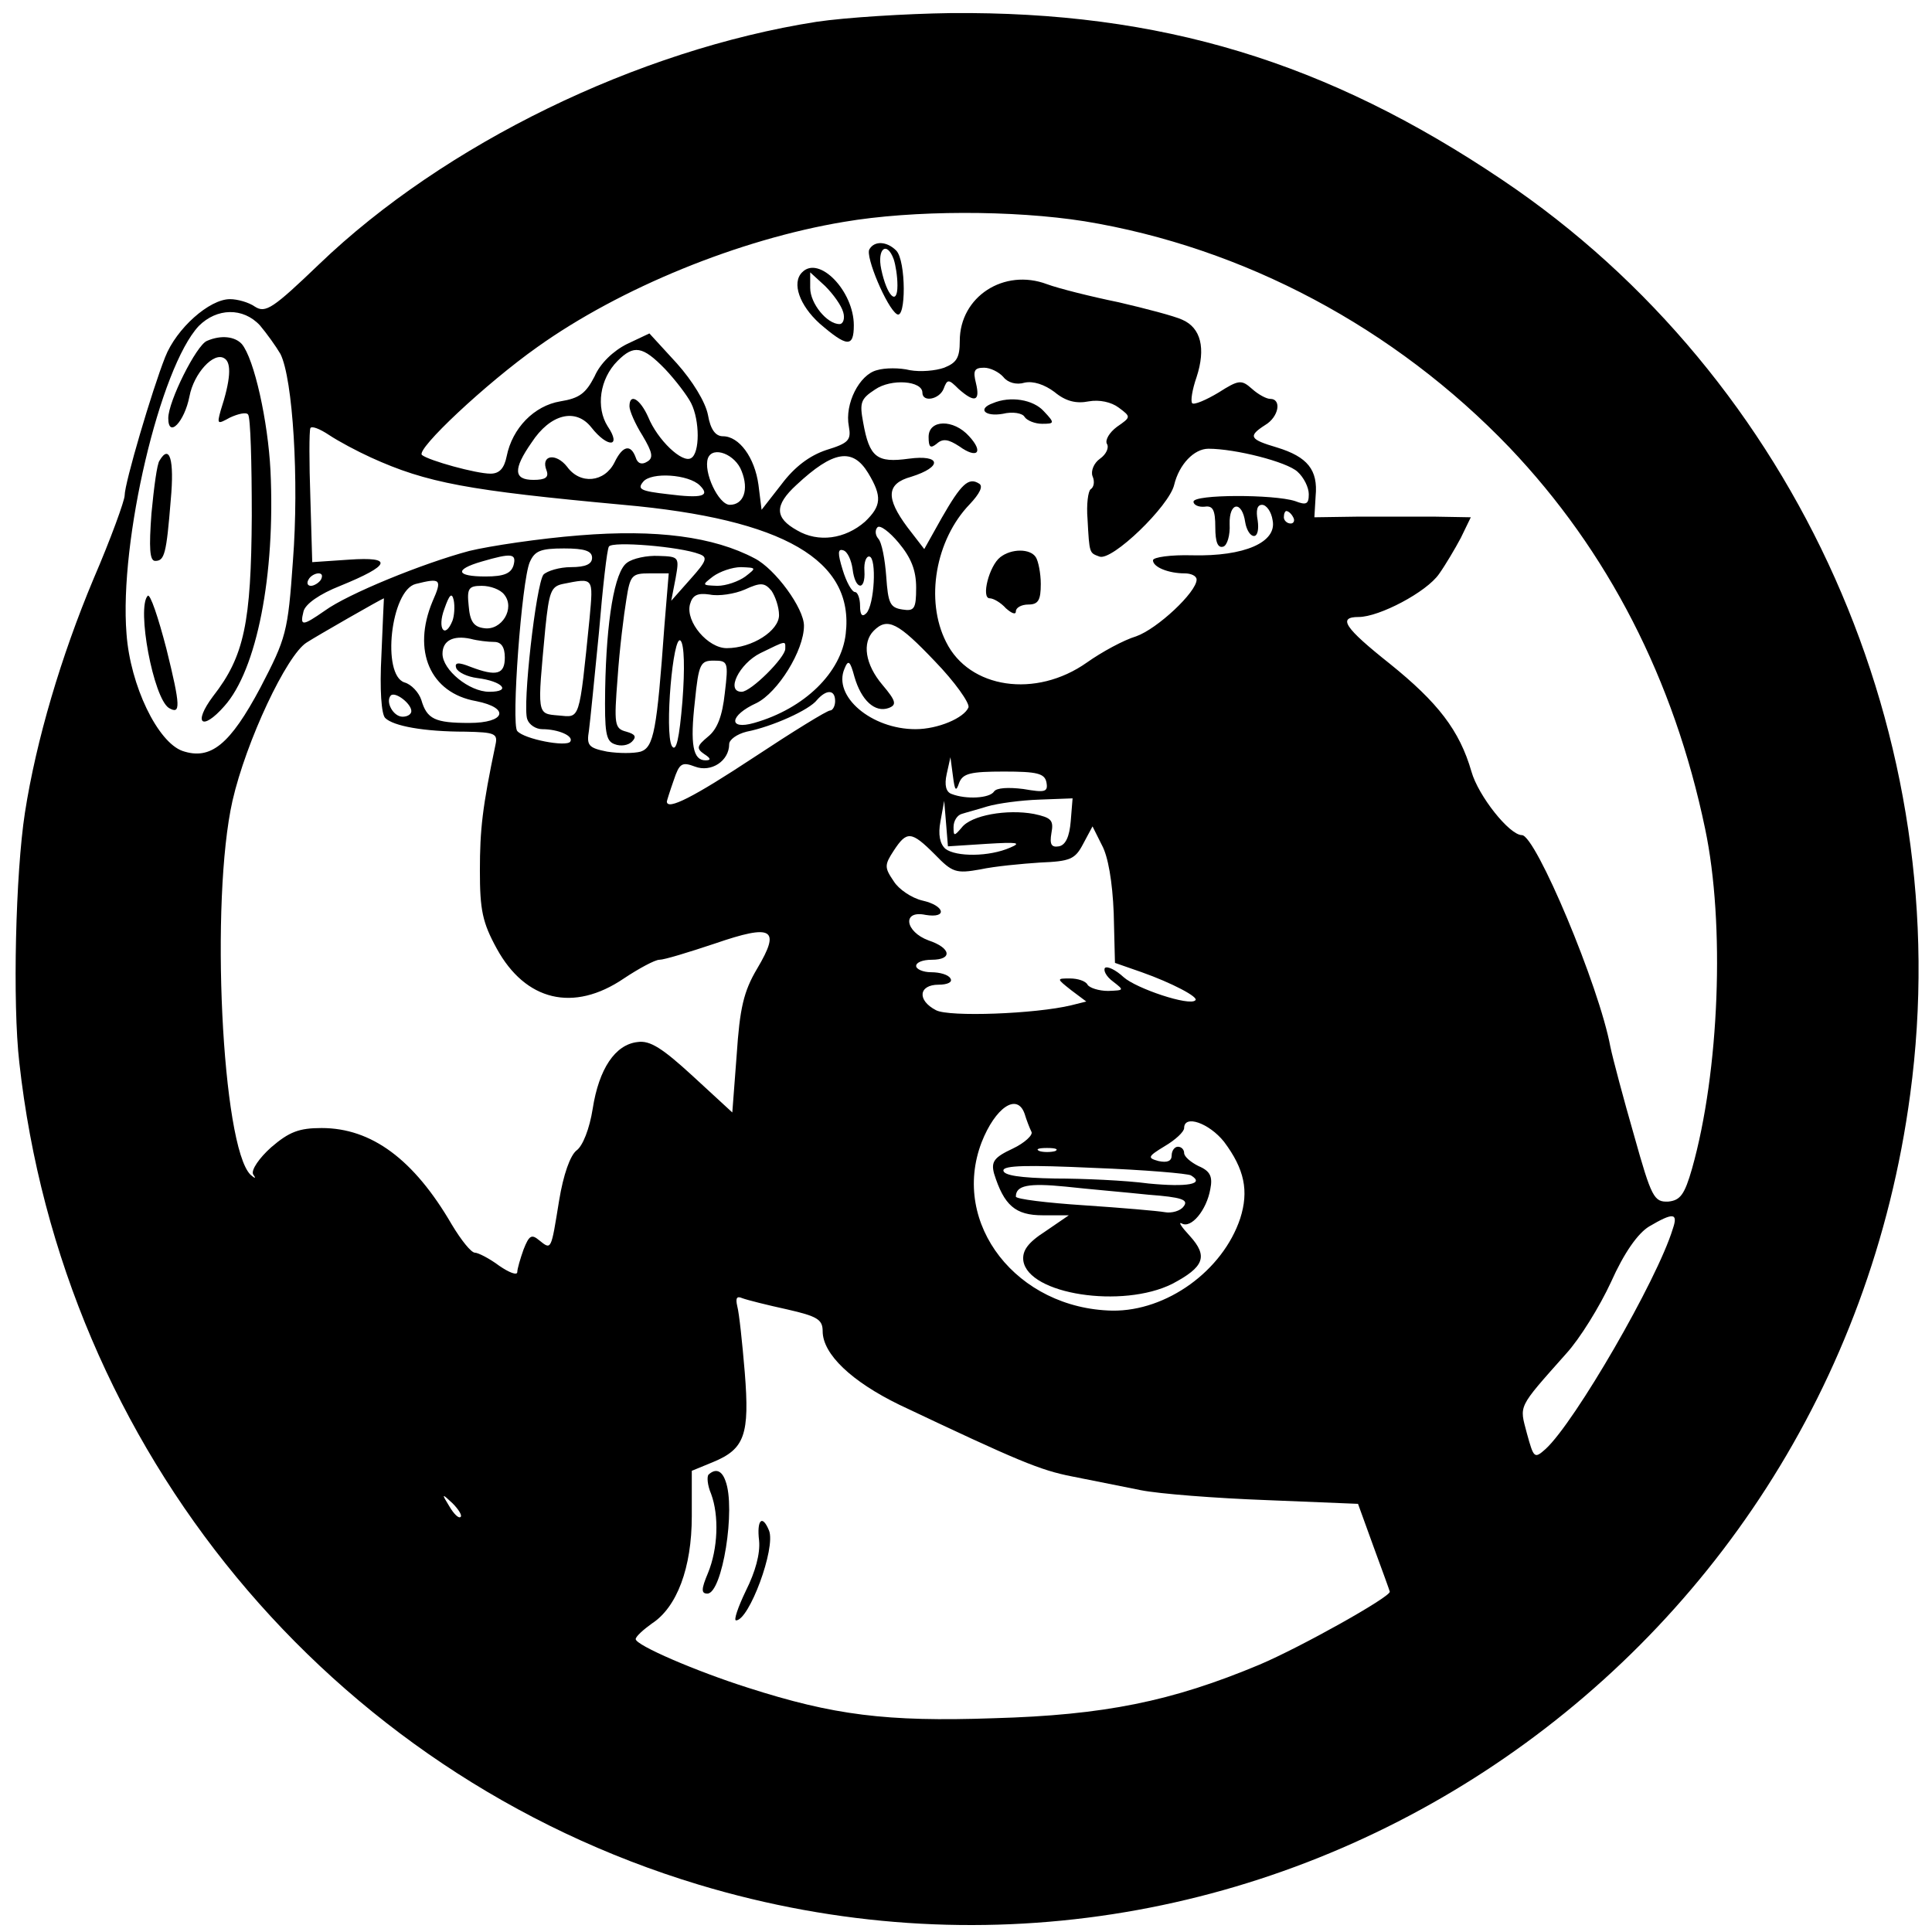 <?xml version="1.0" standalone="no"?>
<!DOCTYPE svg PUBLIC "-//W3C//DTD SVG 20010904//EN"
 "http://www.w3.org/TR/2001/REC-SVG-20010904/DTD/svg10.dtd">
<svg version="1.0" xmlns="http://www.w3.org/2000/svg"
 width="310pt" height="310pt" viewBox="0 0 310 310"
 preserveAspectRatio="xMidYMid meet">
<g transform="translate(0,310) scale(0.1,-0.1)"
fill="#000000" stroke="none">
<path d="M1310 3065 c-287 -45 -597 -196 -798 -389 -74 -71 -86 -79 -103 -68
-10 7 -28 12 -40 12 -33 0 -86 -47 -104 -93 -21 -53 -65 -202 -65 -222 0 -8
-22 -69 -50 -134 -52 -124 -92 -259 -110 -375 -15 -97 -20 -306 -9 -401 69
-622 497 -1140 1090 -1319 896 -270 1819 332 1944 1268 77 571 -181 1149 -654
1467 -282 190 -548 271 -886 268 -71 -1 -168 -7 -215 -14z m430 -320 c256 -42
498 -171 682 -363 158 -166 264 -372 314 -612 32 -152 23 -389 -21 -545 -12
-42 -19 -51 -38 -53 -23 -1 -27 6 -55 106 -17 59 -34 123 -38 142 -18 98 -120
340 -142 340 -20 0 -70 63 -81 102 -19 66 -54 111 -131 173 -73 58 -84 75 -50
75 33 0 109 40 129 69 10 14 26 41 35 58 l16 33 -57 1 c-32 0 -89 0 -126 0
l-68 -1 2 34 c4 42 -13 63 -62 78 -44 13 -47 18 -19 36 22 13 27 42 8 42 -6 0
-19 7 -29 16 -17 15 -21 15 -54 -6 -20 -12 -39 -20 -42 -17 -3 3 0 22 7 42 15
46 7 79 -23 92 -13 6 -59 18 -102 28 -44 9 -96 22 -115 29 -69 26 -140 -20
-140 -91 0 -27 -5 -35 -25 -43 -14 -5 -38 -7 -55 -4 -16 4 -40 4 -53 0 -28 -7
-52 -54 -45 -90 4 -22 0 -27 -36 -38 -27 -9 -51 -27 -72 -55 l-32 -41 -5 40
c-6 44 -31 78 -57 78 -12 0 -20 11 -24 34 -4 21 -25 55 -50 83 l-44 48 -36
-17 c-22 -11 -43 -31 -52 -52 -14 -27 -24 -35 -55 -40 -42 -7 -77 -43 -86 -88
-4 -20 -12 -28 -26 -28 -23 0 -99 21 -110 30 -10 9 103 115 185 173 133 95
324 173 492 201 111 19 272 19 386 1z m-1323 -167 c11 -13 26 -34 33 -46 20
-40 30 -203 20 -332 -8 -115 -11 -124 -52 -203 -49 -92 -80 -117 -125 -102
-40 14 -84 105 -90 188 -12 149 54 428 116 494 29 29 71 30 98 1z m650 -70
c17 -18 36 -43 42 -55 14 -28 14 -80 0 -88 -14 -9 -54 29 -69 66 -13 29 -30
39 -30 17 0 -7 9 -28 21 -47 16 -27 18 -36 7 -42 -8 -5 -15 -3 -18 7 -8 22
-21 19 -34 -8 -16 -32 -55 -36 -76 -7 -18 23 -43 19 -33 -6 4 -11 -2 -15 -21
-15 -32 0 -33 17 -3 60 30 46 71 56 96 24 26 -33 49 -32 26 2 -19 30 -13 76
16 105 26 26 40 24 76 -13z m543 -13 c7 -9 21 -13 34 -9 14 3 32 -3 48 -15 18
-15 35 -19 55 -15 17 3 36 -1 48 -10 20 -15 20 -15 -3 -31 -12 -9 -19 -21 -16
-27 4 -6 -1 -17 -11 -24 -10 -7 -15 -20 -12 -28 4 -9 2 -18 -3 -21 -4 -3 -7
-24 -5 -48 3 -56 3 -54 19 -60 20 -8 112 81 120 115 8 33 32 58 55 58 43 0
126 -21 143 -37 10 -9 18 -25 18 -36 0 -16 -4 -18 -22 -11 -34 11 -163 11
-163 -1 0 -5 8 -9 18 -8 13 2 17 -5 17 -33 0 -24 4 -34 13 -31 6 2 11 18 10
36 -1 36 20 38 25 3 2 -12 8 -22 14 -22 6 0 8 11 6 25 -3 16 -1 25 7 25 7 0
15 -11 17 -25 7 -35 -45 -58 -129 -56 -34 1 -63 -3 -63 -8 0 -11 25 -21 51
-21 10 0 19 -4 19 -10 0 -20 -63 -79 -97 -91 -20 -6 -55 -25 -79 -42 -82 -58
-189 -42 -226 33 -34 67 -17 164 38 221 16 17 22 29 15 33 -17 11 -29 -1 -60
-55 l-28 -50 -27 35 c-35 47 -34 70 6 81 51 16 48 36 -4 29 -51 -7 -63 2 -73
58 -6 32 -4 38 19 53 26 18 76 14 76 -5 0 -16 27 -11 34 6 6 16 8 16 24 0 26
-23 35 -20 28 9 -5 20 -3 25 13 25 10 0 24 -7 31 -15z m-1015 -129 c90 -41
156 -53 405 -76 258 -23 371 -89 357 -207 -7 -62 -66 -120 -147 -143 -42 -12
-40 12 4 32 34 17 76 84 76 124 0 28 -46 91 -79 108 -66 35 -158 47 -281 37
-64 -5 -144 -17 -177 -25 -75 -20 -195 -69 -232 -96 -36 -25 -40 -25 -34 -1 3
12 26 28 59 41 81 33 86 47 14 42 l-59 -4 -3 103 c-2 57 -2 107 0 112 2 4 15
-1 30 -11 15 -10 45 -26 67 -36z m595 -22 c12 -30 3 -54 -19 -54 -18 0 -43 53
-35 75 8 20 44 6 54 -21z m203 -3 c23 -38 21 -53 -5 -78 -32 -28 -75 -34 -109
-14 -36 20 -37 40 -1 73 59 55 90 60 115 19z m-270 -20 c17 -17 4 -21 -51 -14
-44 5 -50 8 -40 20 13 16 73 12 91 -6z m952 -51 c3 -5 1 -10 -4 -10 -6 0 -11
5 -11 10 0 6 2 10 4 10 3 0 8 -4 11 -10z m-605 -113 c0 -34 -3 -38 -22 -35
-20 3 -23 10 -26 53 -2 27 -7 55 -13 61 -5 6 -5 14 -1 18 4 4 19 -7 34 -25 20
-24 28 -44 28 -72z m-348 54 c14 -5 12 -11 -14 -40 l-31 -35 7 36 c6 34 6 35
-27 36 -19 1 -42 -4 -51 -11 -20 -14 -33 -92 -35 -203 -1 -69 1 -83 15 -88 10
-4 22 -2 28 4 8 8 5 12 -9 16 -19 5 -20 11 -14 87 3 45 10 101 14 125 6 39 9
42 37 42 l31 0 -7 -85 c-12 -167 -17 -194 -38 -201 -11 -3 -35 -3 -54 0 -30 6
-33 10 -29 34 2 15 9 86 16 157 6 72 13 134 16 138 5 9 114 0 145 -12z m-172
-6 c0 -10 -10 -15 -34 -15 -18 0 -38 -6 -44 -12 -12 -16 -34 -211 -26 -232 3
-9 14 -16 24 -16 26 0 51 -11 45 -20 -6 -9 -74 4 -85 17 -10 10 7 241 20 271
8 18 17 22 55 22 33 0 45 -4 45 -15z m418 -18 c4 -34 21 -36 19 -3 -1 14 3 24
8 23 12 -2 8 -78 -5 -91 -7 -7 -10 -2 -10 12 0 12 -4 22 -8 22 -5 0 -14 16
-20 36 -8 26 -8 34 1 31 7 -2 13 -16 15 -30z m-544 6 c-4 -13 -15 -18 -45 -18
-47 0 -51 11 -6 24 48 14 56 13 51 -6z m372 -18 c-11 -8 -31 -15 -45 -15 -25
1 -25 1 -7 15 11 8 31 15 45 15 25 -1 25 -1 7 -15z m-681 -5 c-3 -5 -11 -10
-16 -10 -6 0 -7 5 -4 10 3 6 11 10 16 10 6 0 7 -4 4 -10z m179 -35 c-33 -79
-4 -147 70 -160 55 -11 47 -35 -11 -35 -55 0 -68 6 -77 37 -4 12 -16 25 -27
28 -37 12 -22 148 18 158 40 10 43 8 27 -28z m252 -27 c-17 -168 -15 -159 -50
-156 -35 3 -34 0 -21 140 6 58 9 67 28 71 50 10 49 11 43 -55z m304 5 c0 -25
-43 -53 -84 -53 -30 0 -66 42 -59 70 4 15 12 19 32 16 14 -3 40 1 56 8 26 12
32 11 43 -2 6 -9 12 -26 12 -39z m-441 33 c18 -22 -4 -58 -32 -54 -17 2 -23
11 -25 36 -3 28 0 32 21 32 14 0 30 -6 36 -14z m-83 -42 c-12 -30 -25 -13 -13
19 8 23 12 27 15 14 2 -10 1 -25 -2 -33z m-114 -55 c-3 -56 0 -95 6 -101 13
-13 62 -22 129 -22 47 -1 52 -3 48 -21 -21 -100 -25 -136 -25 -202 0 -63 4
-83 27 -125 46 -84 123 -103 204 -48 24 16 50 30 57 30 8 0 47 12 89 26 93 32
106 24 68 -40 -22 -37 -28 -64 -33 -139 l-7 -92 -63 58 c-49 45 -69 58 -89 55
-36 -4 -62 -43 -72 -107 -5 -32 -16 -60 -26 -67 -10 -8 -21 -38 -28 -81 -13
-80 -12 -79 -32 -63 -12 10 -16 8 -25 -15 -5 -14 -10 -31 -10 -36 0 -6 -13 -1
-29 10 -16 12 -34 21 -39 21 -6 0 -22 20 -37 45 -61 105 -129 155 -209 155
-36 0 -52 -6 -81 -31 -19 -17 -32 -36 -29 -43 5 -7 4 -8 -4 -1 -46 45 -65 440
-29 600 22 96 87 234 119 254 17 11 120 70 124 71 0 0 -2 -41 -4 -91z m888
-10 c32 -33 56 -67 54 -74 -7 -17 -49 -35 -85 -35 -71 0 -133 53 -114 97 6 15
9 13 16 -13 11 -38 33 -58 55 -50 13 5 12 11 -10 37 -28 33 -33 68 -14 87 22
22 39 13 98 -49z m-707 31 c11 0 17 -8 17 -25 0 -27 -13 -31 -55 -15 -20 8
-26 7 -23 -2 3 -7 18 -14 34 -16 40 -5 56 -22 19 -22 -32 0 -75 35 -75 61 0
21 17 30 45 24 11 -3 28 -5 38 -5z m302 -95 c-5 -60 -10 -83 -17 -72 -12 22 2
181 14 169 6 -6 7 -45 3 -97z m165 84 c0 -14 -55 -69 -70 -69 -26 0 -4 45 30
62 43 21 40 20 40 7z m-97 -71 c-4 -37 -12 -58 -27 -70 -18 -15 -19 -19 -6
-28 11 -7 11 -10 2 -10 -20 0 -25 25 -17 95 6 60 9 65 30 65 23 0 24 -2 18
-52z m-503 -29 c0 -5 -6 -9 -14 -9 -15 0 -28 24 -19 34 7 7 33 -13 33 -25z
m680 16 c0 -8 -4 -15 -8 -15 -5 0 -60 -34 -122 -75 -97 -64 -140 -86 -140 -71
0 1 5 17 11 34 9 27 13 30 34 22 26 -10 55 9 55 36 0 7 12 16 28 20 41 8 101
35 113 51 15 17 29 17 29 -2z m199 -131 c6 15 18 18 72 18 53 0 65 -3 68 -17
3 -16 -2 -17 -37 -11 -24 3 -43 2 -47 -4 -7 -11 -45 -13 -68 -4 -9 3 -12 14
-8 32 l6 27 4 -30 c3 -24 5 -26 10 -11z m179 -62 c-2 -24 -8 -38 -19 -40 -12
-2 -15 3 -12 21 4 21 0 25 -28 31 -43 8 -101 -2 -116 -22 -12 -14 -13 -14 -13
1 0 10 6 19 13 21 6 2 25 7 41 12 17 5 54 10 84 11 l53 2 -3 -37z m-135 -36
c49 3 57 2 38 -6 -34 -15 -87 -15 -104 -2 -9 8 -12 23 -8 44 l6 33 3 -36 3
-37 62 4z m204 -111 l2 -80 43 -15 c48 -17 92 -40 86 -45 -9 -10 -95 19 -115
37 -13 12 -26 18 -30 15 -3 -4 2 -14 13 -22 18 -14 18 -14 -8 -15 -15 0 -30 5
-33 10 -3 6 -16 10 -28 10 -22 0 -22 0 2 -19 l24 -18 -24 -6 c-58 -14 -196
-19 -217 -8 -31 16 -28 41 4 41 14 0 23 4 19 10 -3 6 -17 10 -31 10 -13 0 -24
5 -24 10 0 6 11 10 25 10 34 0 31 19 -5 31 -38 14 -43 49 -5 41 36 -6 31 15
-5 23 -17 4 -38 18 -46 31 -15 22 -15 26 0 49 21 32 28 32 66 -6 28 -29 34
-31 73 -24 23 5 66 9 96 11 48 2 56 5 69 30 l15 28 15 -30 c10 -18 17 -59 19
-109z m-143 -322 c3 -10 8 -23 11 -29 3 -5 -11 -18 -30 -27 -30 -14 -35 -21
-30 -40 16 -51 34 -67 78 -67 l42 0 -38 -26 c-28 -18 -37 -31 -35 -47 8 -54
159 -77 239 -37 51 27 58 44 28 77 -13 14 -19 23 -13 20 15 -9 40 21 46 55 4
20 0 29 -19 37 -12 6 -23 15 -23 21 0 5 -4 10 -10 10 -5 0 -10 -6 -10 -14 0
-9 -7 -12 -21 -9 -18 5 -18 7 10 24 17 10 31 23 31 29 0 22 40 8 64 -22 33
-44 40 -79 26 -123 -28 -84 -118 -149 -205 -148 -153 3 -260 139 -210 270 22
56 57 80 69 46z m49 -60 c-7 -2 -19 -2 -25 0 -7 3 -2 5 12 5 14 0 19 -2 13 -5z
m218 -39 c23 -14 -6 -19 -68 -13 -37 5 -105 8 -150 8 -56 1 -83 5 -83 13 0 8
38 9 146 4 80 -3 150 -9 155 -12z m-68 -31 c53 -4 65 -8 56 -19 -5 -7 -19 -11
-30 -9 -11 2 -69 7 -129 11 -61 4 -110 10 -110 14 0 18 20 22 80 16 36 -4 95
-9 133 -13z m841 -55 c-25 -82 -157 -310 -204 -353 -18 -16 -19 -15 -30 25
-12 46 -16 39 63 128 22 24 54 76 72 115 21 47 43 78 61 89 39 23 47 22 38 -4z
m-1421 -129 c48 -11 57 -16 57 -35 0 -37 47 -81 123 -118 192 -91 226 -105
277 -115 30 -6 80 -16 110 -22 30 -6 121 -13 202 -16 l147 -6 25 -69 c14 -38
26 -71 26 -72 0 -9 -143 -89 -209 -117 -141 -59 -249 -81 -427 -86 -172 -6
-257 5 -394 49 -82 26 -180 68 -180 78 0 4 12 15 26 25 40 26 64 89 64 172 l0
73 34 14 c51 21 59 44 51 144 -4 48 -9 95 -12 106 -3 13 -1 17 8 13 8 -3 40
-11 72 -18z m-524 -333 c-3 -3 -11 5 -18 17 -13 21 -12 21 5 5 10 -10 16 -20
13 -22z"/>
<path d="M1395 2700 c-7 -11 28 -94 44 -104 15 -10 15 86 -1 102 -15 15 -35
16 -43 2z m39 -16 c3 -9 6 -27 6 -42 0 -34 -17 -17 -26 26 -7 33 9 46 20 16z"/>
<path d="M1287 2663 c-17 -17 -4 -53 28 -82 44 -38 55 -39 55 -3 0 55 -56 113
-83 85z m66 -64 c3 -10 0 -19 -6 -19 -20 0 -47 33 -47 58 l0 25 24 -22 c13
-13 26 -31 29 -42z"/>
<path d="M332 2553 c-17 -7 -62 -97 -62 -124 0 -33 26 -6 34 35 7 37 39 72 56
61 12 -7 10 -35 -6 -84 -6 -22 -5 -22 15 -11 13 6 26 9 29 5 4 -4 6 -77 6
-163 -1 -171 -12 -225 -62 -289 -33 -44 -18 -57 18 -16 52 58 82 210 74 378
-4 79 -26 179 -46 203 -11 12 -33 15 -56 5z"/>
<path d="M256 2361 c-4 -5 -9 -43 -13 -85 -4 -55 -3 -76 6 -76 15 0 18 11 25
98 6 65 -2 90 -18 63z"/>
<path d="M237 2144 c-18 -19 9 -164 34 -180 19 -11 19 2 -4 95 -13 50 -26 89
-30 85z"/>
<path d="M1593 2453 c-25 -9 -13 -22 16 -17 16 4 32 1 35 -5 4 -6 17 -11 28
-11 20 0 21 1 3 20 -17 19 -54 25 -82 13z"/>
<path d="M1490 2399 c0 -17 3 -19 13 -11 10 9 19 7 36 -4 29 -21 40 -10 16 16
-25 28 -65 27 -65 -1z"/>
<path d="M1605 2206 c-18 -14 -31 -66 -17 -66 6 0 18 -7 26 -16 9 -8 16 -11
16 -5 0 6 9 11 20 11 16 0 20 7 20 33 0 17 -4 37 -8 43 -9 14 -39 14 -57 0z"/>
<path d="M1137 734 c-3 -3 -2 -17 4 -31 13 -35 11 -88 -5 -127 -11 -26 -11
-33 -1 -33 24 0 46 137 29 181 -6 17 -16 20 -27 10z"/>
<path d="M1218 628 c2 -21 -6 -50 -21 -80 -13 -27 -20 -48 -16 -48 21 0 64
116 53 144 -11 27 -20 17 -16 -16z"/>
</g>
</svg>
